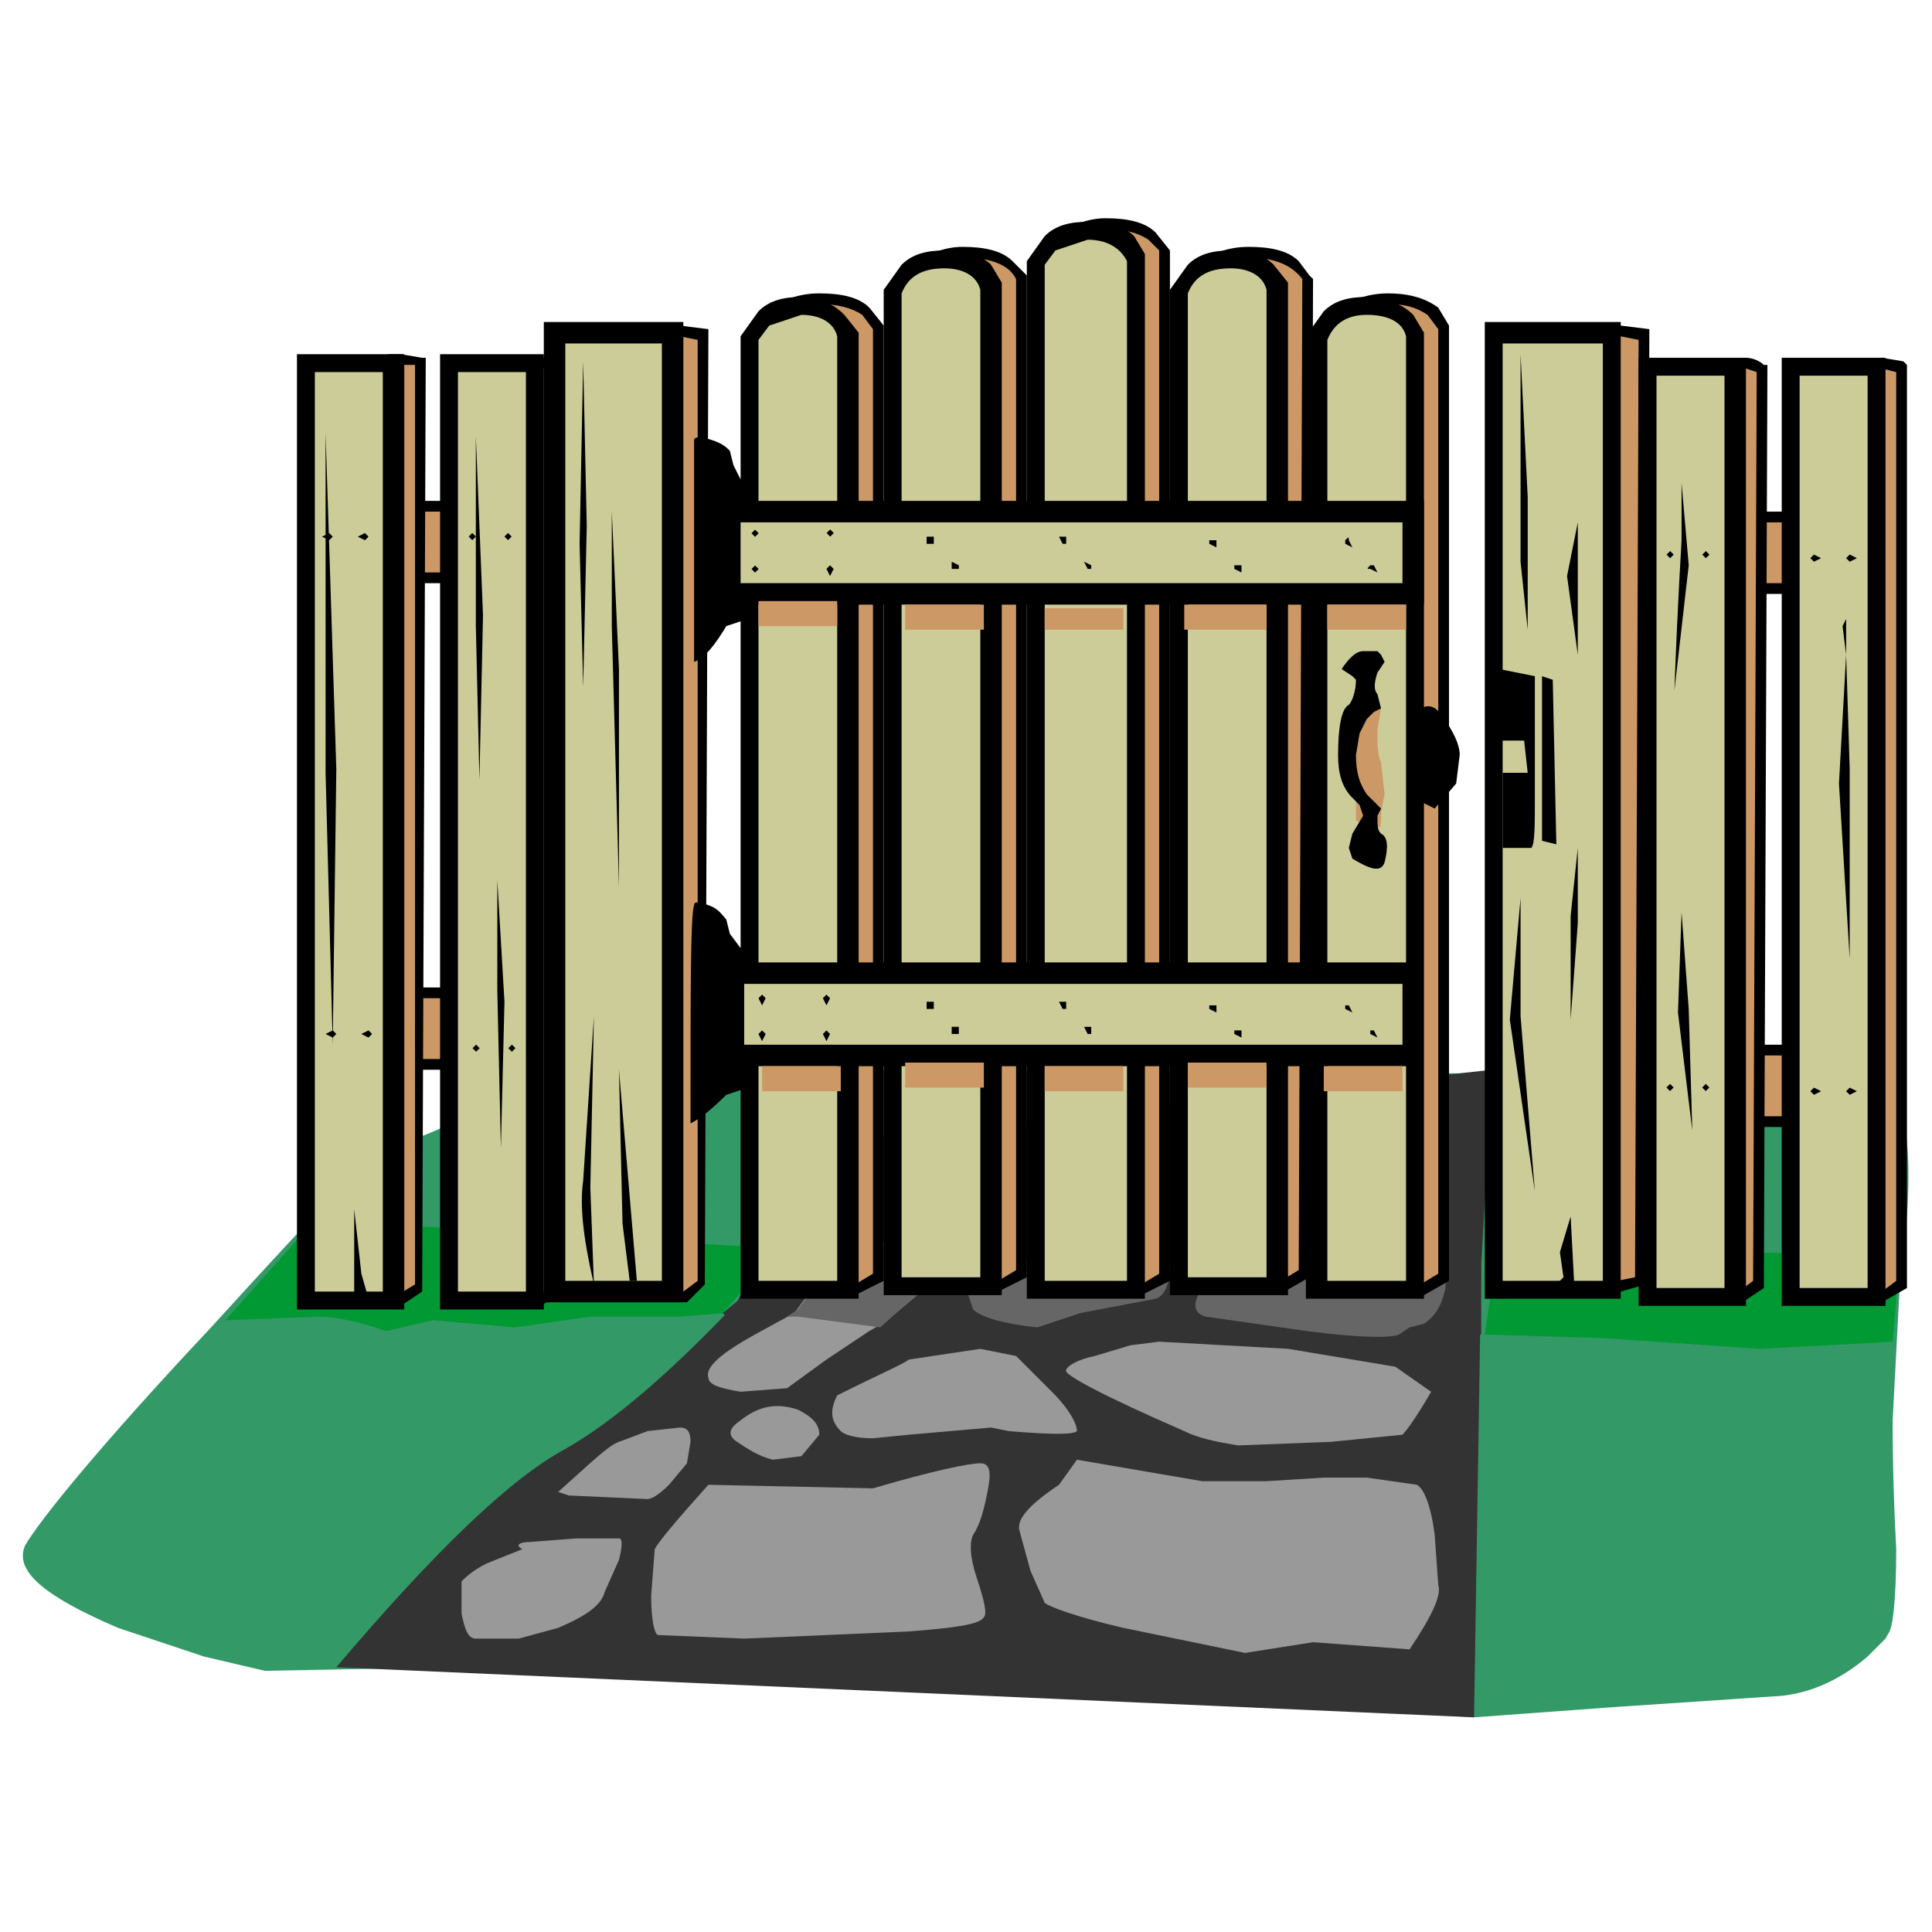 <?xml version="1.0" encoding="UTF-8" standalone="no"?>
<svg
   xmlns:dc="http://purl.org/dc/elements/1.1/"
   xmlns:cc="http://creativecommons.org/ns#"
   xmlns:rdf="http://www.w3.org/1999/02/22-rdf-syntax-ns#"
   xmlns:svg="http://www.w3.org/2000/svg"
   xmlns="http://www.w3.org/2000/svg"
   xml:space="preserve"
   enable-background="new 0 0 108 108"
   viewBox="0 0 108 108"
   height="108px"
   width="108px"
   y="0px"
   x="0px"
   id="Layer_1"
   version="1.1"><defs
     id="defs297" /><g
     id="g3"><path
       id="path5"
       d="M52.2,59.8L81.6,60l22-0.8h2.4l-1,0.2c-1.8,0.399-2,0.8-0.2,1   c1.8,0.199,2.4,4,1.4,11.399l-0.4,7.601c0,1,0,3.399,0.2,7.199c0,2.801-0.2,4.4-0.4,4.601c0.2-0.2,0,0-0.199,0.399l-1,1   c-1.4,1.2-3,2-4.801,2.2l-9,0.601L82.4,96L35.8,93l-21,0.4L11.4,92.6L6.6,91c-4.2-1.8-5.8-3.2-5.2-4.6C2.2,85,5.6,80.8,11.8,74.2   C18,67.4,21.2,64,21.8,64c0.6,0,2.4-0.6,5-2c-2.6-1.4-2.4-2.2,0.8-2h11L52.2,59.8z"
       fill="#339966"
       clip-rule="evenodd"
       fill-rule="evenodd" /><path
       id="path7"
       d="M41.2,72.8c-3.6,3.8-6.8,6.601-9.6,8.2c-3,1.6-7.2,5.6-12.8,12.2   L82.4,96L82.8,70.8l0.601-11L45.2,64L41.2,72.8z"
       fill="#333333"
       clip-rule="evenodd"
       fill-rule="evenodd" /><polygon
       id="polygon9"
       points="40.4,73.4 44.8,69.8 60,69.6 82.8,70.8 82.8,74.6    78.4,74.2 70.6,74 63.2,74.4 50.8,74.4 44.4,73.6 40.6,73.6  "
       fill="#333333"
       clip-rule="evenodd"
       fill-rule="evenodd" /><path
       id="path11"
       d="M46.8,70.2l-2.4,3.2L42.2,74.6c-1.8,1-2.8,1.801-2.6,2.4   c0,0.4,0.6,0.6,1.8,0.8l2.6-0.2l2.2-1.6l2.4-1.6c0.8-0.4,2-1.4,3.8-3L52.2,70l-2.4-0.6C49.4,69.4,48.4,69.6,46.8,70.2"
       fill="#999999"
       clip-rule="evenodd"
       fill-rule="evenodd" /><polygon
       id="polygon13"
       points="47,70 44.6,73.2 44,73.6 44.6,73.6 49.2,74.2 52.6,71.2    52.4,69.8 51.4,69.6 48.6,69.6  "
       fill="#666666"
       clip-rule="evenodd"
       fill-rule="evenodd" /><path
       id="path15"
       d="M43.6,69.8l-26-1.6l-5,5.6l5.2-0.2c0.8,0,2,0.2,3.8,0.801   l2.6-0.601l4.6,0.4L33,73.6h5l2.4-0.199L43.6,69.8z"
       fill="#009933"
       clip-rule="evenodd"
       fill-rule="evenodd" /><polygon
       id="polygon17"
       points="97.4,70 88,70 83.6,70.6 83,74.6 89.6,74.8 98.4,75.4    105.8,75 106.2,70.2  "
       fill="#009933"
       clip-rule="evenodd"
       fill-rule="evenodd" /><rect
       id="rect19"
       height="4"
       width="7.4"
       fill="#CC9966"
       clip-rule="evenodd"
       fill-rule="evenodd"
       y="28.4"
       x="20.4" /><path
       id="path21"
       d="M20,32.6h8V28h-8V32.6z M20.6,28.6h6.8V32h-6.8V28.6z"
       clip-rule="evenodd"
       fill-rule="evenodd" /><rect
       id="rect23"
       height="4"
       width="7.4"
       fill="#CC9966"
       clip-rule="evenodd"
       fill-rule="evenodd"
       y="55.6"
       x="21" /><path
       id="path25"
       d="M28.6,55.2h-8v4.6h8V55.2z M28,59.2h-6.8v-3.4H28V59.2z"
       clip-rule="evenodd"
       fill-rule="evenodd" /><rect
       id="rect27"
       height="4"
       width="7.399"
       fill="#CC9966"
       clip-rule="evenodd"
       fill-rule="evenodd"
       y="58.6"
       x="95.2" /><path
       id="path29"
       d="M102.4,62.4H95.6V59h6.801V62.4z M103,58.4h-8V63h8V58.4z"
       clip-rule="evenodd"
       fill-rule="evenodd" /><rect
       id="rect31"
       height="4"
       width="7.399"
       fill="#CC9966"
       clip-rule="evenodd"
       fill-rule="evenodd"
       y="28.8"
       x="95.2" /><path
       id="path33"
       d="M95.6,29.2h6.801v3.4H95.6V29.2z M95,33.2h8v-4.6h-8V33.2z"
       clip-rule="evenodd"
       fill-rule="evenodd" /><path
       id="path35"
       d="M59.6,76.6C59.4,76.8,61.6,78,66.2,80c0.8,0.4,1.8,0.6,3,0.8   l5.2-0.2l4-0.399c0.199-0.2,0.8-1,1.6-2.4L78,76.4l-6-1L64.8,75l-1.6,0.2l-2,0.6C60.2,76,59.6,76.4,59.6,76.6"
       fill="#999999"
       clip-rule="evenodd"
       fill-rule="evenodd" /><path
       id="path37"
       d="M54.6,71L54,72l0.4,1.2C54.8,73.6,56,74,58,74.2l2.4-0.8   L64.6,72.6c0.601-0.199,0.801-1,0.801-2c0-0.6-1-1-3.2-0.8S57.6,70.4,54.6,71"
       fill="#666666"
       clip-rule="evenodd"
       fill-rule="evenodd" /><path
       id="path39"
       d="M81,67.2l-3-0.4c-0.8,0-3.2,0.601-7,1.601L67.6,71.6   c-1,1-1,1.801-0.199,2L73,74.4c3,0.399,4.8,0.399,5.2,0.199l0.6-0.399l0.8-0.2c0.601-0.4,1-1,1.2-2L81,67.2z"
       fill="#666666"
       clip-rule="evenodd"
       fill-rule="evenodd" /><polygon
       id="polygon41"
       points="25.6,20.2 25.6,72.4 30.2,72.8 31.2,72 31.4,20.2  "
       fill="#CC9966"
       clip-rule="evenodd"
       fill-rule="evenodd" /><path
       id="path43"
       d="M25.2,20v52.6l5,0.4l1.4-0.8V20H25.2z M31,20.6v51.2L30.2,72.4L25.8,72V20.6H31z"
       clip-rule="evenodd"
       fill-rule="evenodd" /><rect
       id="rect45"
       height="52.6"
       width="5"
       fill="#CCCC99"
       clip-rule="evenodd"
       fill-rule="evenodd"
       y="20.2"
       x="25" /><path
       id="path47"
       d="M24.6,73.2h5.8V19.8h-5.8V73.2z M29.4,72.2h-3.8V20.8h3.8V72.2z"
       clip-rule="evenodd"
       fill-rule="evenodd" /><polygon
       id="polygon49"
       points="20.6,20.2 17.6,20.2 17.6,72.4 22.4,72.8 23.4,72    23.4,20.2 22.4,20  "
       fill="#CC9966"
       clip-rule="evenodd"
       fill-rule="evenodd" /><path
       id="path51"
       d="M23.2,20.4v51.4l-1,0.601L18,72V20.6h2.6l1.4-0.2h0.4H23.2z M22.4,19.8h-0.6   L20.6,20h-3.2v52.6l5,0.4l1.2-0.8L23.8,20h-0.2L22.4,19.8z"
       clip-rule="evenodd"
       fill-rule="evenodd" /><rect
       id="rect53"
       height="52.6"
       width="4.8"
       fill="#CCCC99"
       clip-rule="evenodd"
       fill-rule="evenodd"
       y="20.2"
       x="17.2" /><path
       id="path55"
       d="M16.6,73.2h6V19.8h-6V73.2z M21.4,72.2h-3.8V20.8h3.8V72.2z"
       clip-rule="evenodd"
       fill-rule="evenodd" /><polygon
       id="polygon57"
       points="32.8,18.8 32.8,72.2 38.2,72.6 39.2,71.6 39.4,18.8    38,18.6  "
       fill="#CC9966"
       clip-rule="evenodd"
       fill-rule="evenodd" /><path
       id="path59"
       d="M32.4,18.4v54.2l6,0.2l1-1l0.2-53.4L38,18.2L32.4,18.4z M38,18.8l1,0.2v52.6   L38.2,72.2L33,72V19L38,18.8z"
       clip-rule="evenodd"
       fill-rule="evenodd" /><rect
       id="rect61"
       height="53.6"
       width="6.6"
       fill="#CCCC99"
       clip-rule="evenodd"
       fill-rule="evenodd"
       y="18.6"
       x="31" /><path
       id="path63"
       d="M30.4,72.8h7.8V18h-7.8V72.8z M37,71.6h-5.4V19.2H37V71.6z"
       clip-rule="evenodd"
       fill-rule="evenodd" /><path
       id="path65"
       d="M41.4,53l-0.6-0.8l-0.2-0.8c-0.2-0.2-0.4-0.6-1-0.8c-0.6-0.2-0.8-0.2-0.8,0   c-0.2,0.6-0.2,4.6-0.2,12.2c0.4-0.2,1-0.6,2-1.6l1.2-0.4V53H41.4z"
       clip-rule="evenodd"
       fill-rule="evenodd" /><path
       id="path67"
       d="M41.4,26.8L41,26l-0.2-0.8c-0.2-0.2-0.4-0.4-1-0.6c-0.6-0.2-1-0.2-1,0V37   c0.6-0.2,1.2-1,1.8-2l1.2-0.4l0.2-7.8H41.4z"
       clip-rule="evenodd"
       fill-rule="evenodd" /><path
       id="path69"
       d="M42.4,18.6v53l5.4,0.4l1.2-0.6V18.2c-0.4-1-1.4-1.6-3.2-1.6   C44,16.6,43,17.2,42.4,18.6"
       fill="#CC9966"
       clip-rule="evenodd"
       fill-rule="evenodd" /><path
       id="path71"
       d="M48.8,18.4v52.8l-1,0.6l-5-0.399V18.6c0.2-0.4,0.4-0.6,0.8-0.8   c0.6-0.6,1.2-0.8,2.2-0.8s1.8,0.2,2.4,0.6L48.8,18.4z M48.6,17.2c-0.6-0.6-1.6-0.8-2.8-0.8c-1.2,0-2.2,0.4-2.8,1l-0.8,1V72l5.6,0.4   l1.6-0.801V18.2L48.6,17.2z"
       clip-rule="evenodd"
       fill-rule="evenodd" /><path
       id="path73"
       d="M42,19v53h5.4V18.6c-0.2-1-1.2-1.4-2.6-1.4   C43.4,17.2,42.4,17.8,42,19"
       fill="#CCCC99"
       clip-rule="evenodd"
       fill-rule="evenodd" /><path
       id="path75"
       d="M44.8,17.6c1,0,1.8,0.4,2,1.2v52.8h-4.4V19l0.6-0.8L44.8,17.6z M47.2,17.6   c-0.6-0.6-1.4-1-2.4-1s-1.8,0.2-2.4,0.8l-1,1.4v53.8H48v-54L47.2,17.6z"
       clip-rule="evenodd"
       fill-rule="evenodd" /><path
       id="path77"
       d="M53.8,14c-1.8,0-2.8,0.6-3.4,1.8v55.8l5.4,0.4l1.2-0.8V15.6   C56.6,14.6,55.6,14,53.8,14"
       fill="#CC9966"
       clip-rule="evenodd"
       fill-rule="evenodd" /><path
       id="path79"
       d="M53.8,14.4c1.601,0,2.601,0.4,3,1.2V71l-1,0.6l-5-0.399V16   C51.4,15,52.4,14.4,53.8,14.4 M50.2,15.8L50.2,15.8v56l5.6,0.4l1.601-0.8V15.6v-0.2L56.6,14.6C56,14,55,13.8,53.8,13.8   c-1,0-2,0.4-2.8,1L50.2,15.8z"
       clip-rule="evenodd"
       fill-rule="evenodd" /><path
       id="path81"
       d="M52.8,14.4c-1.4,0-2.4,0.6-2.8,1.8V72h5.4V16   C55.2,15,54.2,14.4,52.8,14.4"
       fill="#CCCC99"
       clip-rule="evenodd"
       fill-rule="evenodd" /><path
       id="path83"
       d="M52.8,15c1,0,1.8,0.4,2,1.2v55.2h-4.4v-55C50.8,15.4,51.6,15,52.8,15 M49.4,16.2   L49.4,16.2v56.2H56V16v-0.2l-0.6-1C54.8,14.2,53.8,14,52.8,14s-1.8,0.2-2.4,0.8L49.4,16.2z"
       clip-rule="evenodd"
       fill-rule="evenodd" /><path
       id="path85"
       d="M58.6,14.2V71.6l5.2,0.4l1.2-0.6V14c-0.2-1-1.4-1.6-3.2-1.6   S59,13,58.6,14.2"
       fill="#CC9966"
       clip-rule="evenodd"
       fill-rule="evenodd" /><path
       id="path87"
       d="M64.8,14v57.2l-1,0.6l-5-0.399v-57l0.8-1c0.601-0.4,1.2-0.6,2.2-0.6   s1.8,0.2,2.4,0.6L64.8,14z M64.6,13c-0.6-0.6-1.6-0.8-2.8-0.8c-1,0-2,0.4-2.8,1l-0.8,1V72l5.6,0.4L65.4,71.6V14L64.6,13z"
       clip-rule="evenodd"
       fill-rule="evenodd" /><path
       id="path89"
       d="M60.8,12.8c-1.399,0-2.399,0.6-2.8,1.8V72h5.4V14.4   C63.2,13.4,62.2,12.8,60.8,12.8"
       fill="#CCCC99"
       clip-rule="evenodd"
       fill-rule="evenodd" /><path
       id="path91"
       d="M60.8,13.4c1,0,1.8,0.4,2.2,1.2v57h-4.6V14.8L59,14L60.8,13.4z M64,14.2l-0.6-1   C62.8,12.6,61.8,12.4,60.8,12.4S59,12.6,58.4,13.2l-1,1.4v58H64V14.4V14.2z"
       clip-rule="evenodd"
       fill-rule="evenodd" /><path
       id="path93"
       d="M69.8,14C68,14,67,14.6,66.4,15.8v55.8L71.8,72l1.2-0.8V15.6   C72.6,14.6,71.6,14,69.8,14"
       fill="#CC9966"
       clip-rule="evenodd"
       fill-rule="evenodd" /><path
       id="path95"
       d="M69.8,14.4c1.4,0,2.4,0.4,3,1.2L72.6,71l-1,0.6L66.8,71.2V16l0.601-1   C68,14.6,68.8,14.4,69.8,14.4 M72.6,14.6C72,14,71,13.8,69.8,13.8s-2.2,0.4-2.8,1l-0.8,1v56l5.6,0.4l1.4-0.8l0.2-55.8l-0.2-0.2   L72.6,14.6z"
       clip-rule="evenodd"
       fill-rule="evenodd" /><path
       id="path97"
       d="M68.8,14.4c-1.6,0-2.6,0.6-3,1.8V72H71.4V16   C71.2,15,70.2,14.4,68.8,14.4"
       fill="#CCCC99"
       clip-rule="evenodd"
       fill-rule="evenodd" /><path
       id="path99"
       d="M68.8,15c1,0,1.8,0.4,2,1.2v55.2H66.4v-55C66.8,15.4,67.6,15,68.8,15 M65.4,16.2   L65.4,16.2v56.2H72V16v-0.2l-0.8-1C70.6,14.2,69.8,14,68.8,14S67,14.2,66.4,14.8L65.4,16.2z"
       clip-rule="evenodd"
       fill-rule="evenodd" /><path
       id="path101"
       d="M74.2,18.6v53l5.2,0.4l1.199-0.6l0.2-53.2   c-0.399-1-1.399-1.6-3.2-1.6C75.8,16.6,74.8,17.2,74.2,18.6"
       fill="#CC9966"
       clip-rule="evenodd"
       fill-rule="evenodd" /><path
       id="path103"
       d="M77.6,17c1,0,1.601,0.2,2.2,0.6l0.601,0.8v52.8l-1,0.6l-5-0.399V18.6   c0.199-0.4,0.399-0.6,0.8-0.8C75.8,17.2,76.6,17,77.6,17 M80.4,17.2C79.6,16.6,78.6,16.4,77.6,16.4c-1.199,0-2.199,0.4-3,1l-0.6,1   h-0.2V72l5.8,0.4L81,71.6V18.2L80.4,17.2z"
       clip-rule="evenodd"
       fill-rule="evenodd" /><path
       id="path105"
       d="M76.4,17.2C75,17.2,74,17.8,73.6,19v53H79.2V18.6   C78.8,17.6,77.8,17.2,76.4,17.2"
       fill="#CCCC99"
       clip-rule="evenodd"
       fill-rule="evenodd" /><path
       id="path107"
       d="M76.4,17.6c1.199,0,2,0.4,2.199,1.2v52.8H74.2V19C74.6,18,75.4,17.6,76.4,17.6    M73,18.8L73,18.8v53.8h6.6v-54l-0.6-1c-0.6-0.6-1.6-1-2.6-1S74.6,16.8,74,17.4L73,18.8z"
       clip-rule="evenodd"
       fill-rule="evenodd" /><rect
       id="rect109"
       height="4.6"
       width="38.2"
       fill="#CCCC99"
       clip-rule="evenodd"
       fill-rule="evenodd"
       y="28.6"
       x="40.8" /><path
       id="path111"
       d="M79.6,28H40.4v5.8h39.2V28z M78.4,32.6h-37v-3.4h37V32.6z"
       clip-rule="evenodd"
       fill-rule="evenodd" /><rect
       id="rect113"
       height="4.6"
       width="37.8"
       fill="#CCCC99"
       clip-rule="evenodd"
       fill-rule="evenodd"
       y="54.4"
       x="41" /><path
       id="path115"
       d="M40.4,59.6h39v-5.8h-39V59.6z M41.6,55h36.8v3.4H41.6V55z"
       clip-rule="evenodd"
       fill-rule="evenodd" /><path
       id="path117"
       d="M79.4,39.6c0.399-0.2,0.8-0.2,1.199,0.4c0.601,0.8,1,1.6,1,2.2L81.4,43.8   l-1.2,1.4l-0.8-0.4V39.6z"
       clip-rule="evenodd"
       fill-rule="evenodd" /><polygon
       id="polygon119"
       points="85.2,18.6 85.2,71.8 90.6,72 91.8,71.6 91.8,18.6    90.6,18.4  "
       fill="#CC9966"
       clip-rule="evenodd"
       fill-rule="evenodd" /><path
       id="path121"
       d="M90.6,18.8l1,0.2L91.4,71.4l-1,0.199H85.6V19L90.6,18.8z M90.6,18.2L85,18.4v53.8   h5.6l1.4-0.4l0.2-53.4L90.6,18.2z"
       clip-rule="evenodd"
       fill-rule="evenodd" /><rect
       id="rect123"
       height="53.6"
       width="6.6"
       fill="#CCCC99"
       clip-rule="evenodd"
       fill-rule="evenodd"
       y="18.6"
       x="83.4" /><path
       id="path125"
       d="M83,72.6h7.6V18H83V72.6z M89.6,71.6H84V19.2h5.6V71.6z"
       clip-rule="evenodd"
       fill-rule="evenodd" /><path
       id="path127"
       d="M85.8,37.8l-2-0.4v4h1.4l0.2,1.8H84v4.2h1.6c0.2-0.2,0.2-1.2,0.2-3v-3.2V37.8z"
       clip-rule="evenodd"
       fill-rule="evenodd" /><polygon
       id="polygon129"
       points="86.2,47 87,47.2 86.8,38 86.2,37.8 86.2,43.4 86.2,46.2  "
       clip-rule="evenodd"
       fill-rule="evenodd" /><polygon
       id="polygon131"
       points="105.2,20.4 104.6,20.4 103.6,20.6 100.6,20.6 100.6,72    105.2,72.4 106.2,71.8 106.4,20.6  "
       fill="#CC9966"
       clip-rule="evenodd"
       fill-rule="evenodd" /><path
       id="path133"
       d="M105.2,20.6l0.8,0.2v50.8l-0.8,0.601l-4.4-0.4v-51h2.8h1.2L105.2,20.6z    M106.4,20.2l-1.2-0.2l-0.601,0.2h-1H100.2v52.2l5,0.399L106.6,72V20.4L106.4,20.2z"
       clip-rule="evenodd"
       fill-rule="evenodd" /><rect
       id="rect135"
       height="51.8"
       width="4.8"
       fill="#CCCC99"
       clip-rule="evenodd"
       fill-rule="evenodd"
       y="20.6"
       x="100" /><path
       id="path137"
       d="M99.6,73h5.801V20H99.6V73z M104.4,72H100.6V21h3.801V72z"
       clip-rule="evenodd"
       fill-rule="evenodd" /><polygon
       id="polygon139"
       points="92.6,20.6 92.6,72 97.4,72.4 98.4,71.8 98.4,20.6    97.6,20.4 96.8,20.4 95.6,20.6  "
       fill="#CC9966"
       clip-rule="evenodd"
       fill-rule="evenodd" /><path
       id="path141"
       d="M95.6,20.8l1.4-0.2h0.6l0.601,0.2L98,71.6L97.2,72.2L93,71.8v-51H95.6z    M92.4,20.2v52.2l5,0.399L98.6,72l0.2-51.6h-0.2C98.4,20.2,98,20,97.6,20l-0.8,0.2h-1.2H92.4z"
       clip-rule="evenodd"
       fill-rule="evenodd" /><rect
       id="rect143"
       height="51.8"
       width="4.8"
       fill="#CCCC99"
       clip-rule="evenodd"
       fill-rule="evenodd"
       y="20.6"
       x="92.2" /><path
       id="path145"
       d="M91.6,73h6V20h-6V73z M96.4,72H92.6V21H96.4V72z"
       clip-rule="evenodd"
       fill-rule="evenodd" /><path
       id="path147"
       d="M32.2,86l-2.6,0.2c-0.6,0-0.8,0.2-0.4,0.399l-2,0.801   c-0.8,0.399-1.2,0.8-1.4,1v1.8c0.2,1,0.4,1.399,0.8,1.399H29l2.2-0.6c1.4-0.6,2.4-1.2,2.6-2l0.8-1.8c0.2-0.8,0.2-1.2,0-1.2H32.2z"
       fill="#999999"
       clip-rule="evenodd"
       fill-rule="evenodd" /><path
       id="path149"
       d="M38.6,80.6c0-0.6-0.2-0.8-0.6-0.8L36.2,80l-1.6,0.6   C34,80.8,33,81.8,31.2,83.4l0.6,0.199l4.4,0.2c0.2,0,0.6-0.2,1.2-0.8l1-1.2L38.6,80.6z"
       fill="#999999"
       clip-rule="evenodd"
       fill-rule="evenodd" /><path
       id="path151"
       d="M46.2,91.4l4.6-0.2c2.6-0.2,4-0.4,4.2-0.8c0.2-0.2,0-1-0.4-2.2   C54.2,87,54.2,86.2,54.4,85.8C54.8,85.2,55,84.4,55.2,83.4s0.2-1.601-0.4-1.601c-0.6,0-2.6,0.4-6,1.4L39.6,83c-1.8,2-2.8,3.2-3,3.6   L36.4,89.2c0,1.399,0.2,2.2,0.4,2.2l4.8,0.199L46.2,91.4z"
       fill="#999999"
       clip-rule="evenodd"
       fill-rule="evenodd" /><path
       id="path153"
       d="M59.2,83c-1.8,1.2-2.4,2-2.2,2.6l0.6,2.2l0.801,1.8   C58.6,89.8,60.2,90.4,62.8,91l6.8,1.4L73.4,91.8l5.399,0.4c1.2-1.8,1.8-3,1.601-3.601l-0.2-2.8c-0.2-1.6-0.601-2.6-1-2.8l-2.8-0.4   H74l-3.2,0.2h-3.6l-7-1.2L59.2,83z"
       fill="#999999"
       clip-rule="evenodd"
       fill-rule="evenodd" /><path
       id="path155"
       d="M56.4,80c2.399,0.2,3.6,0.2,3.8,0c0-0.4-0.4-1.2-1.4-2.2l-2-2   l-2-0.399l-4,0.6c-0.2,0.2-1.6,0.8-4,2c-0.4,0.8-0.4,1.4,0.2,2c0.2,0.2,0.8,0.4,1.8,0.4l2-0.2l4.601-0.4L56.4,80z"
       fill="#999999"
       clip-rule="evenodd"
       fill-rule="evenodd" /><path
       id="path157"
       d="M41.4,79.4c-0.6,0.399-0.8,0.8-0.2,1.199c0.6,0.4,1.2,0.801,2,1   l1.6-0.199l1-1.2c0-0.601-0.4-1-1.2-1.4C43.4,78.4,42.4,78.6,41.4,79.4"
       fill="#999999"
       clip-rule="evenodd"
       fill-rule="evenodd" /><polygon
       id="polygon159"
       points="32.6,20.2 32.4,30.4 32.6,38.4 32.8,29.4  "
       clip-rule="evenodd"
       fill-rule="evenodd" /><polygon
       id="polygon161"
       points="34.6,37.4 34.2,28.6 34.2,35 34.6,49.6  "
       clip-rule="evenodd"
       fill-rule="evenodd" /><path
       id="path163"
       d="M33.2,71.8c-0.6-2.6-0.8-4.399-0.6-5.8l0.6-9.2L33,66.4L33.2,71.8z"
       clip-rule="evenodd"
       fill-rule="evenodd" /><polygon
       id="polygon165"
       points="35.2,71.6 34.8,68.4 34.6,59.8 35.6,71.6  "
       clip-rule="evenodd"
       fill-rule="evenodd" /><polygon
       id="polygon167"
       points="27,34.4 26.6,24.4 26.6,35 26.8,43.6  "
       clip-rule="evenodd"
       fill-rule="evenodd" /><polygon
       id="polygon169"
       points="28.2,56 27.8,49.2 27.8,55.4 28,64.2  "
       clip-rule="evenodd"
       fill-rule="evenodd" /><polygon
       id="polygon171"
       points="18.2,24.2 18.2,43.2 18.6,58.4 18.8,43  "
       clip-rule="evenodd"
       fill-rule="evenodd" /><polygon
       id="polygon173"
       points="85,19.8 85,31.4 85.4,35.2 85.4,27.8  "
       clip-rule="evenodd"
       fill-rule="evenodd" /><polygon
       id="polygon175"
       points="85,56.8 85,50.2 84.4,57 85.8,66.6  "
       clip-rule="evenodd"
       fill-rule="evenodd" /><polygon
       id="polygon177"
       points="88.2,47.4 87.8,51.2 87.8,57 88.2,51.6  "
       clip-rule="evenodd"
       fill-rule="evenodd" /><polygon
       id="polygon179"
       points="88.2,29.2 88.2,36.6 87.6,32.2  "
       clip-rule="evenodd"
       fill-rule="evenodd" /><path
       id="path181"
       d="M94,27v3.2c0,0.2-0.2,3-0.4,8.4l0.801-7L94,27z"
       clip-rule="evenodd"
       fill-rule="evenodd" /><polygon
       id="polygon183"
       points="93.8,56.6 94,51 94.4,56.4 94.6,63.2  "
       clip-rule="evenodd"
       fill-rule="evenodd" /><polygon
       id="polygon185"
       points="103.2,36.6 102.8,43.8 103.4,53.6 103.4,43 103.2,36.6 103,35    103.2,34.6  "
       clip-rule="evenodd"
       fill-rule="evenodd" /><rect
       id="rect187"
       height="1.4"
       width="4.4"
       fill="#CC9966"
       clip-rule="evenodd"
       fill-rule="evenodd"
       y="33.6"
       x="42.4" /><rect
       id="rect189"
       height="1.4"
       width="4.4"
       fill="#CC9966"
       clip-rule="evenodd"
       fill-rule="evenodd"
       y="33.8"
       x="50.6" /><rect
       id="rect191"
       height="1.2"
       width="4.399"
       fill="#CC9966"
       clip-rule="evenodd"
       fill-rule="evenodd"
       y="34"
       x="58.4" /><rect
       id="rect193"
       height="1.4"
       width="4.6"
       fill="#CC9966"
       clip-rule="evenodd"
       fill-rule="evenodd"
       y="33.8"
       x="66.2" /><rect
       id="rect195"
       height="1.4"
       width="4.399"
       fill="#CC9966"
       clip-rule="evenodd"
       fill-rule="evenodd"
       y="33.8"
       x="74.2" /><rect
       id="rect197"
       height="1.4"
       width="4.4"
       fill="#CC9966"
       clip-rule="evenodd"
       fill-rule="evenodd"
       y="59.6"
       x="42.6" /><rect
       id="rect199"
       height="1.399"
       width="4.4"
       fill="#CC9966"
       clip-rule="evenodd"
       fill-rule="evenodd"
       y="59.4"
       x="50.6" /><rect
       id="rect201"
       height="1.4"
       width="4.399"
       fill="#CC9966"
       clip-rule="evenodd"
       fill-rule="evenodd"
       y="59.6"
       x="58.4" /><rect
       id="rect203"
       height="1.399"
       width="4.399"
       fill="#CC9966"
       clip-rule="evenodd"
       fill-rule="evenodd"
       y="59.4"
       x="66.4" /><rect
       id="rect205"
       height="1.4"
       width="4.4"
       fill="#CC9966"
       clip-rule="evenodd"
       fill-rule="evenodd"
       y="59.6"
       x="74" /><path
       id="path207"
       d="M77.2,39.6L77,40.8c0,0.8,0,1.4,0.2,1.8l0.2,1.8l-0.2,1   c0,0.6,0,1-0.2,0.8c-0.8-0.2-1.2-0.2-1.2-0.4v-6L77.2,39.6z"
       fill="#CC9966"
       clip-rule="evenodd"
       fill-rule="evenodd" /><path
       id="path209"
       d="M77,36.4h-0.8c-0.4,0-0.8,0.4-1.2,1l0.6,0.4l0.2,0.2c0,0.6-0.2,1.2-0.399,1.4   C75,39.6,74.8,40.6,74.8,42.2c0,1,0.2,1.8,0.8,2.4L76,45l0.2,0.6l-0.601,1L75.4,47.4L75.6,48c1,0.6,1.601,0.8,1.801,0.2   c0.199-0.8,0.199-1.4-0.2-1.6c-0.2-0.2-0.2-0.4-0.2-1l0.2-0.4L77,45l-0.6-0.6C76,43.8,75.8,43.2,75.8,42.2L76,41l0.4-0.8l0.399-0.4   l0.4-0.2L77,38.8c-0.2-0.2-0.2-0.6,0-1.2l0.4-0.6l-0.2-0.4L77,36.4z"
       clip-rule="evenodd"
       fill-rule="evenodd" /><rect
       id="rect211"
       height="0.282"
       width="0.283"
       clip-rule="evenodd"
       fill-rule="evenodd"
       transform="matrix(-0.706 0.708 -0.708 -0.706 93.101 20.97)"
       y="29.659"
       x="42.059" /><rect
       id="rect213"
       height="0.282"
       width="0.283"
       clip-rule="evenodd"
       fill-rule="evenodd"
       transform="matrix(-0.706 0.708 -0.708 -0.706 94.517 24.382)"
       y="31.659"
       x="42.059" /><polygon
       id="polygon215"
       points="42.6,56.2 42.8,55.8 42.6,55.6 42.4,55.8  "
       clip-rule="evenodd"
       fill-rule="evenodd" /><polygon
       id="polygon217"
       points="42.6,58.2 42.8,57.8 42.6,57.6 42.4,57.8  "
       clip-rule="evenodd"
       fill-rule="evenodd" /><rect
       id="rect219"
       height="0.283"
       width="0.283"
       clip-rule="evenodd"
       fill-rule="evenodd"
       transform="matrix(-0.707 0.707 -0.707 -0.707 100.281 18.062)"
       y="29.659"
       x="46.258" /><polygon
       id="polygon221"
       points="46.4,32.2 46.6,31.8 46.4,31.6 46.2,31.8  "
       clip-rule="evenodd"
       fill-rule="evenodd" /><rect
       id="rect223"
       height="0.4"
       width="0.4"
       clip-rule="evenodd"
       fill-rule="evenodd"
       y="30"
       x="51.8" /><polygon
       id="polygon225"
       points="53.6,31.8 53.6,31.6 53.2,31.4 53.2,31.8  "
       clip-rule="evenodd"
       fill-rule="evenodd" /><polygon
       id="polygon227"
       points="59.6,30.4 59.6,30 59.2,30 59.4,30.4  "
       clip-rule="evenodd"
       fill-rule="evenodd" /><polygon
       id="polygon229"
       points="61,31.8 61,31.6 60.6,31.4 60.8,31.8  "
       clip-rule="evenodd"
       fill-rule="evenodd" /><polygon
       id="polygon231"
       points="46.2,56.2 46.4,55.8 46.2,55.6 46,55.8  "
       clip-rule="evenodd"
       fill-rule="evenodd" /><polygon
       id="polygon233"
       points="46.2,58.2 46.4,57.8 46.2,57.6 46,57.8  "
       clip-rule="evenodd"
       fill-rule="evenodd" /><polygon
       id="polygon235"
       points="68,30.6 68,30.2 67.6,30.2 67.6,30.4  "
       clip-rule="evenodd"
       fill-rule="evenodd" /><polygon
       id="polygon237"
       points="69.4,32 69.4,31.6 69,31.6 69,31.8  "
       clip-rule="evenodd"
       fill-rule="evenodd" /><path
       id="path239"
       d="M75.6,30.6L75.4,30.2c0-0.2,0-0.2-0.2,0v0.2L75.6,30.6z"
       clip-rule="evenodd"
       fill-rule="evenodd" /><path
       id="path241"
       d="M77,32l-0.2-0.4h-0.2c-0.199,0.2-0.199,0.2,0,0.2L77,32z"
       clip-rule="evenodd"
       fill-rule="evenodd" /><rect
       id="rect243"
       height="0.4"
       width="0.4"
       clip-rule="evenodd"
       fill-rule="evenodd"
       y="56"
       x="51.8" /><rect
       id="rect245"
       height="0.399"
       width="0.4"
       clip-rule="evenodd"
       fill-rule="evenodd"
       y="57.4"
       x="53.2" /><polygon
       id="polygon247"
       points="59.6,56.4 59.6,56 59.2,56 59.4,56.4  "
       clip-rule="evenodd"
       fill-rule="evenodd" /><polygon
       id="polygon249"
       points="61,57.8 61,57.4 60.6,57.4 60.8,57.8  "
       clip-rule="evenodd"
       fill-rule="evenodd" /><polygon
       id="polygon251"
       points="68,56.6 68,56.2 67.6,56.2 67.6,56.4  "
       clip-rule="evenodd"
       fill-rule="evenodd" /><polygon
       id="polygon253"
       points="69.4,58 69.4,57.6 69,57.6 69,57.8  "
       clip-rule="evenodd"
       fill-rule="evenodd" /><polygon
       id="polygon255"
       points="75.6,56.6 75.4,56.2 75.2,56.2 75.2,56.4  "
       clip-rule="evenodd"
       fill-rule="evenodd" /><polygon
       id="polygon257"
       points="77,58 76.8,57.6 76.6,57.6 76.6,57.8  "
       clip-rule="evenodd"
       fill-rule="evenodd" /><polygon
       id="polygon259"
       points="18.6,30 18.4,29.8 18,30 18.4,30.2  "
       clip-rule="evenodd"
       fill-rule="evenodd" /><polygon
       id="polygon261"
       points="20.6,30 20.4,29.8 20,30 20.4,30.2  "
       clip-rule="evenodd"
       fill-rule="evenodd" /><polygon
       id="polygon263"
       points="18.8,57.8 18.6,57.6 18.2,57.8 18.6,58  "
       clip-rule="evenodd"
       fill-rule="evenodd" /><polygon
       id="polygon265"
       points="20.8,57.8 20.6,57.6 20.2,57.8 20.6,58  "
       clip-rule="evenodd"
       fill-rule="evenodd" /><rect
       id="rect267"
       height="0.283"
       width="0.283"
       clip-rule="evenodd"
       fill-rule="evenodd"
       transform="matrix(0.707 0.707 -0.707 0.707 28.946 -9.881)"
       y="29.859"
       x="26.259" /><rect
       id="rect269"
       height="0.283"
       width="0.283"
       clip-rule="evenodd"
       fill-rule="evenodd"
       transform="matrix(0.707 0.707 -0.707 0.707 29.531 -11.295)"
       y="29.859"
       x="28.259" /><rect
       id="rect271"
       height="0.282"
       width="0.282"
       clip-rule="evenodd"
       fill-rule="evenodd"
       transform="matrix(0.708 0.706 -0.706 0.708 49.153 -1.673)"
       y="58.458"
       x="26.459" /><rect
       id="rect273"
       height="0.282"
       width="0.282"
       clip-rule="evenodd"
       fill-rule="evenodd"
       transform="matrix(0.708 0.706 -0.706 0.708 49.737 -3.086)"
       y="58.458"
       x="28.459" /><rect
       id="rect275"
       height="0.283"
       width="0.282"
       clip-rule="evenodd"
       fill-rule="evenodd"
       transform="matrix(0.705 0.709 -0.709 0.705 49.492 -57.072)"
       y="30.858"
       x="93.259" /><rect
       id="rect277"
       height="0.283"
       width="0.282"
       clip-rule="evenodd"
       fill-rule="evenodd"
       transform="matrix(0.705 0.709 -0.709 0.705 50.081 -58.489)"
       y="30.858"
       x="95.259" /><rect
       id="rect279"
       height="0.283"
       width="0.282"
       clip-rule="evenodd"
       fill-rule="evenodd"
       transform="matrix(0.705 0.709 -0.709 0.705 70.615 -48.292)"
       y="60.658"
       x="93.259" /><rect
       id="rect281"
       height="0.283"
       width="0.282"
       clip-rule="evenodd"
       fill-rule="evenodd"
       transform="matrix(0.705 0.709 -0.709 0.705 71.204 -49.71)"
       y="60.658"
       x="95.259" /><polygon
       id="polygon283"
       points="101.8,31.2 101.4,31 101.2,31.2 101.4,31.4  "
       clip-rule="evenodd"
       fill-rule="evenodd" /><polygon
       id="polygon285"
       points="103.8,31.2 103.4,31 103.2,31.2 103.4,31.4  "
       clip-rule="evenodd"
       fill-rule="evenodd" /><polygon
       id="polygon287"
       points="101.8,61 101.4,60.8 101.2,61 101.4,61.2  "
       clip-rule="evenodd"
       fill-rule="evenodd" /><polygon
       id="polygon289"
       points="103.8,61 103.4,60.8 103.2,61 103.4,61.2  "
       clip-rule="evenodd"
       fill-rule="evenodd" /><polygon
       id="polygon291"
       points="87.4,71.4 87.2,70 87.8,68 88,71.8 87,71.8  "
       clip-rule="evenodd"
       fill-rule="evenodd" /><polygon
       id="polygon293"
       points="20.6,72.6 20.2,71.2 19.8,67.6 19.8,72.6  "
       clip-rule="evenodd"
       fill-rule="evenodd" /></g></svg>